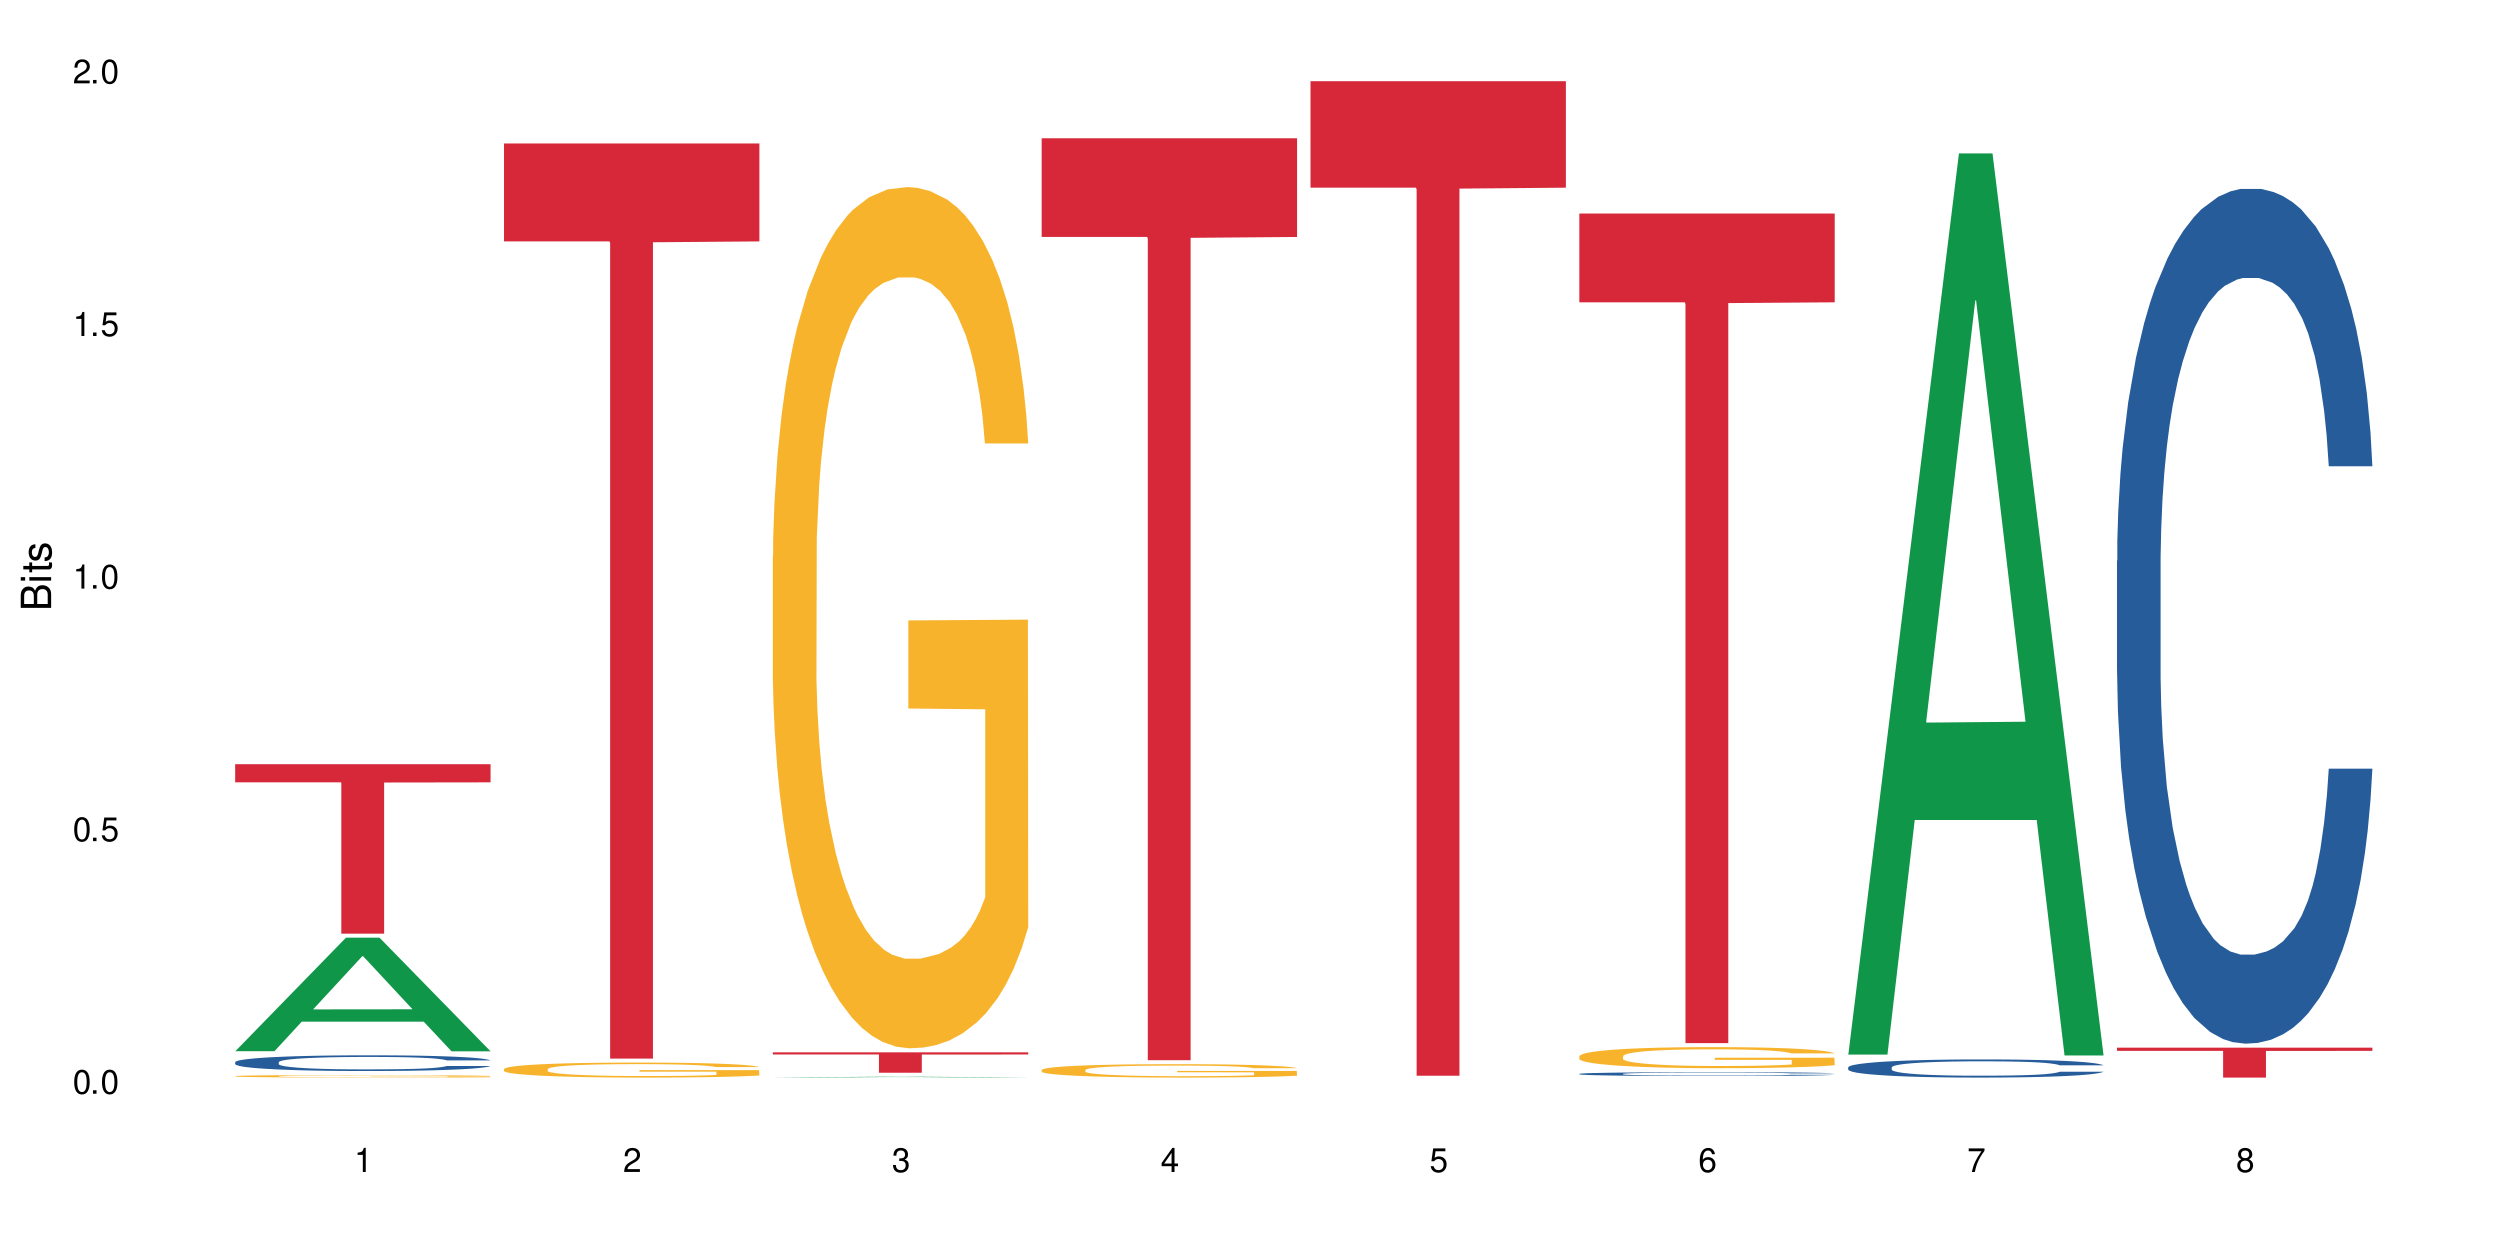 <?xml version="1.0" encoding="UTF-8"?>
<svg xmlns="http://www.w3.org/2000/svg" xmlns:xlink="http://www.w3.org/1999/xlink" width="720" height="360" viewBox="0 0 720 360">
<defs>
<g>
<g id="glyph-0-0">
</g>
<g id="glyph-0-1">
<path d="M 2.641 -6.938 C 2 -6.938 1.422 -6.656 1.078 -6.172 C 0.641 -5.562 0.406 -4.641 0.406 -3.359 C 0.406 -1.016 1.188 0.219 2.641 0.219 C 4.078 0.219 4.859 -1.016 4.859 -3.297 C 4.859 -4.641 4.656 -5.547 4.203 -6.172 C 3.844 -6.656 3.281 -6.938 2.641 -6.938 Z M 2.641 -6.188 C 3.547 -6.188 4 -5.25 4 -3.375 C 4 -1.406 3.562 -0.484 2.625 -0.484 C 1.734 -0.484 1.281 -1.438 1.281 -3.344 C 1.281 -5.25 1.734 -6.188 2.641 -6.188 Z M 2.641 -6.188 "/>
</g>
<g id="glyph-0-2">
<path d="M 1.828 -1 L 0.828 -1 L 0.828 0 L 1.828 0 Z M 1.828 -1 "/>
</g>
<g id="glyph-0-3">
<path d="M 4.562 -6.797 L 1.062 -6.797 L 0.547 -3.094 L 1.328 -3.094 C 1.719 -3.562 2.047 -3.734 2.578 -3.734 C 3.484 -3.734 4.062 -3.109 4.062 -2.094 C 4.062 -1.125 3.484 -0.531 2.578 -0.531 C 1.828 -0.531 1.375 -0.906 1.188 -1.672 L 0.328 -1.672 C 0.453 -1.109 0.547 -0.844 0.75 -0.594 C 1.125 -0.078 1.828 0.219 2.594 0.219 C 3.969 0.219 4.922 -0.781 4.922 -2.219 C 4.922 -3.562 4.031 -4.484 2.719 -4.484 C 2.25 -4.484 1.859 -4.359 1.469 -4.062 L 1.734 -5.969 L 4.562 -5.969 Z M 4.562 -6.797 "/>
</g>
<g id="glyph-0-4">
<path d="M 2.484 -4.938 L 2.484 0 L 3.328 0 L 3.328 -6.938 L 2.766 -6.938 C 2.469 -5.875 2.281 -5.734 0.984 -5.562 L 0.984 -4.938 Z M 2.484 -4.938 "/>
</g>
<g id="glyph-0-5">
<path d="M 4.859 -0.828 L 1.281 -0.828 C 1.359 -1.406 1.672 -1.781 2.5 -2.281 L 3.469 -2.828 C 4.406 -3.344 4.906 -4.062 4.906 -4.906 C 4.906 -5.484 4.672 -6.031 4.266 -6.406 C 3.859 -6.766 3.375 -6.938 2.719 -6.938 C 1.859 -6.938 1.219 -6.625 0.844 -6.031 C 0.609 -5.672 0.5 -5.234 0.484 -4.531 L 1.328 -4.531 C 1.359 -5.016 1.406 -5.281 1.531 -5.516 C 1.75 -5.938 2.188 -6.203 2.703 -6.203 C 3.469 -6.203 4.031 -5.641 4.031 -4.891 C 4.031 -4.344 3.719 -3.859 3.125 -3.516 L 2.234 -3 C 0.812 -2.172 0.406 -1.531 0.328 -0.016 L 4.859 -0.016 Z M 4.859 -0.828 "/>
</g>
<g id="glyph-0-6">
<path d="M 2.125 -3.188 L 2.578 -3.188 C 3.5 -3.188 3.984 -2.766 3.984 -1.922 C 3.984 -1.062 3.469 -0.531 2.594 -0.531 C 1.656 -0.531 1.203 -1 1.156 -2.016 L 0.312 -2.016 C 0.344 -1.453 0.438 -1.094 0.609 -0.781 C 0.953 -0.109 1.625 0.219 2.547 0.219 C 3.953 0.219 4.859 -0.625 4.859 -1.938 C 4.859 -2.828 4.516 -3.297 3.703 -3.594 C 4.344 -3.844 4.656 -4.328 4.656 -5.031 C 4.656 -6.219 3.875 -6.938 2.578 -6.938 C 1.203 -6.938 0.484 -6.172 0.453 -4.703 L 1.297 -4.703 C 1.312 -5.125 1.344 -5.359 1.453 -5.578 C 1.641 -5.969 2.062 -6.203 2.594 -6.203 C 3.344 -6.203 3.797 -5.75 3.797 -5 C 3.797 -4.516 3.609 -4.219 3.25 -4.047 C 3.016 -3.953 2.703 -3.922 2.125 -3.906 Z M 2.125 -3.188 "/>
</g>
<g id="glyph-0-7">
<path d="M 3.141 -1.672 L 3.141 0 L 3.984 0 L 3.984 -1.672 L 4.984 -1.672 L 4.984 -2.438 L 3.984 -2.438 L 3.984 -6.938 L 3.359 -6.938 L 0.266 -2.578 L 0.266 -1.672 Z M 3.141 -2.438 L 1 -2.438 L 3.141 -5.5 Z M 3.141 -2.438 "/>
</g>
<g id="glyph-0-8">
<path d="M 4.781 -5.125 C 4.609 -6.266 3.891 -6.938 2.844 -6.938 C 2.094 -6.938 1.422 -6.578 1.031 -5.953 C 0.594 -5.266 0.406 -4.422 0.406 -3.172 C 0.406 -2 0.578 -1.25 0.984 -0.641 C 1.359 -0.078 1.953 0.219 2.703 0.219 C 3.984 0.219 4.922 -0.75 4.922 -2.094 C 4.922 -3.375 4.062 -4.281 2.844 -4.281 C 2.172 -4.281 1.641 -4.031 1.281 -3.516 C 1.281 -5.234 1.828 -6.188 2.797 -6.188 C 3.391 -6.188 3.797 -5.797 3.938 -5.125 Z M 2.734 -3.531 C 3.547 -3.531 4.062 -2.953 4.062 -2.031 C 4.062 -1.156 3.484 -0.531 2.703 -0.531 C 1.922 -0.531 1.328 -1.188 1.328 -2.078 C 1.328 -2.938 1.906 -3.531 2.734 -3.531 Z M 2.734 -3.531 "/>
</g>
<g id="glyph-0-9">
<path d="M 4.984 -6.797 L 0.438 -6.797 L 0.438 -5.969 L 4.109 -5.969 C 2.5 -3.656 1.828 -2.234 1.328 0 L 2.219 0 C 2.594 -2.172 3.453 -4.047 4.984 -6.094 Z M 4.984 -6.797 "/>
</g>
<g id="glyph-0-10">
<path d="M 3.75 -3.656 C 4.469 -4.094 4.688 -4.438 4.688 -5.078 C 4.688 -6.172 3.844 -6.938 2.641 -6.938 C 1.438 -6.938 0.594 -6.172 0.594 -5.094 C 0.594 -4.438 0.812 -4.094 1.516 -3.656 C 0.734 -3.266 0.359 -2.703 0.359 -1.922 C 0.359 -0.656 1.281 0.219 2.641 0.219 C 3.984 0.219 4.922 -0.656 4.922 -1.922 C 4.922 -2.703 4.531 -3.266 3.75 -3.656 Z M 2.641 -6.188 C 3.359 -6.188 3.812 -5.75 3.812 -5.062 C 3.812 -4.406 3.344 -3.984 2.641 -3.984 C 1.922 -3.984 1.453 -4.406 1.453 -5.078 C 1.453 -5.75 1.922 -6.188 2.641 -6.188 Z M 2.641 -3.266 C 3.484 -3.266 4.062 -2.719 4.062 -1.906 C 4.062 -1.078 3.484 -0.531 2.625 -0.531 C 1.797 -0.531 1.219 -1.094 1.219 -1.906 C 1.219 -2.719 1.781 -3.266 2.641 -3.266 Z M 2.641 -3.266 "/>
</g>
<g id="glyph-1-0">
</g>
<g id="glyph-1-1">
<path d="M 0 -0.953 L 0 -4.891 C 0 -5.719 -0.234 -6.344 -0.734 -6.797 C -1.188 -7.234 -1.812 -7.469 -2.5 -7.469 C -3.547 -7.469 -4.188 -7 -4.625 -5.875 C -4.984 -6.688 -5.625 -7.094 -6.531 -7.094 C -7.172 -7.094 -7.734 -6.859 -8.141 -6.391 C -8.562 -5.922 -8.75 -5.344 -8.75 -4.5 L -8.75 -0.953 Z M -4.984 -2.062 L -7.766 -2.062 L -7.766 -4.219 C -7.766 -4.844 -7.688 -5.203 -7.453 -5.5 C -7.219 -5.812 -6.859 -5.969 -6.375 -5.969 C -5.891 -5.969 -5.531 -5.812 -5.297 -5.5 C -5.062 -5.203 -4.984 -4.844 -4.984 -4.219 Z M -0.984 -2.062 L -4 -2.062 L -4 -4.781 C -4 -5.766 -3.438 -6.359 -2.484 -6.359 C -1.547 -6.359 -0.984 -5.766 -0.984 -4.781 Z M -0.984 -2.062 "/>
</g>
<g id="glyph-1-2">
<path d="M -6.281 -1.797 L -6.281 -0.797 L 0 -0.797 L 0 -1.797 Z M -8.75 -1.797 L -8.75 -0.797 L -7.484 -0.797 L -7.484 -1.797 Z M -8.75 -1.797 "/>
</g>
<g id="glyph-1-3">
<path d="M -6.281 -3.047 L -6.281 -2.016 L -8.016 -2.016 L -8.016 -1.016 L -6.281 -1.016 L -6.281 -0.172 L -5.469 -0.172 L -5.469 -1.016 L -0.719 -1.016 C -0.078 -1.016 0.281 -1.453 0.281 -2.234 C 0.281 -2.5 0.25 -2.719 0.188 -3.047 L -0.641 -3.047 C -0.609 -2.906 -0.594 -2.766 -0.594 -2.562 C -0.594 -2.141 -0.719 -2.016 -1.156 -2.016 L -5.469 -2.016 L -5.469 -3.047 Z M -6.281 -3.047 "/>
</g>
<g id="glyph-1-4">
<path d="M -4.531 -5.25 C -5.766 -5.25 -6.469 -4.422 -6.469 -2.969 C -6.469 -1.516 -5.719 -0.562 -4.547 -0.562 C -3.562 -0.562 -3.094 -1.062 -2.734 -2.562 L -2.516 -3.484 C -2.344 -4.188 -2.094 -4.469 -1.641 -4.469 C -1.047 -4.469 -0.641 -3.875 -0.641 -3 C -0.641 -2.453 -0.797 -2 -1.062 -1.75 C -1.25 -1.594 -1.422 -1.531 -1.875 -1.469 L -1.875 -0.406 C -0.422 -0.453 0.281 -1.266 0.281 -2.922 C 0.281 -4.5 -0.5 -5.516 -1.719 -5.516 C -2.656 -5.516 -3.172 -4.984 -3.469 -3.734 L -3.703 -2.766 C -3.891 -1.953 -4.156 -1.609 -4.594 -1.609 C -5.188 -1.609 -5.547 -2.125 -5.547 -2.938 C -5.547 -3.75 -5.203 -4.172 -4.531 -4.203 Z M -4.531 -5.25 "/>
</g>
</g>
</defs>
<rect x="-72" y="-36" width="864" height="432" fill="rgb(100%, 100%, 100%)" fill-opacity="1"/>
<path fill-rule="nonzero" fill="rgb(6.275%, 58.824%, 28.235%)" fill-opacity="1" d="M 67.73 302.75 L 67.809 302.719 L 99.637 270.051 L 109.301 270.051 L 141.281 302.781 L 130.047 302.781 L 122.031 294.234 L 86.906 294.234 L 79.047 302.75 L 67.73 302.75 L 90.285 290.703 L 118.809 290.672 L 104.586 275.398 L 104.43 275.367 L 104.27 275.457 L 90.207 290.672 L 90.285 290.703 Z M 67.73 302.75 "/>
<path fill-rule="nonzero" fill="rgb(14.51%, 36.078%, 60%)" fill-opacity="1" d="M 67.73 305.898 L 67.82 305.895 L 67.82 305.797 L 68.09 305.637 L 68.719 305.441 L 69.344 305.305 L 70.961 305.059 L 73.203 304.824 L 75.535 304.645 L 77.238 304.535 L 78.766 304.453 L 82.262 304.301 L 84.504 304.223 L 86.926 304.152 L 89.887 304.082 L 92.039 304.039 L 96.883 303.973 L 100.469 303.945 L 103.25 303.934 L 109.262 303.934 L 112.848 303.949 L 115.449 303.969 L 118.32 304.004 L 120.742 304.039 L 124.957 304.129 L 128.727 304.246 L 130.43 304.312 L 133.121 304.441 L 135.184 304.562 L 136.617 304.672 L 138.234 304.824 L 139.668 305.012 L 140.746 305.223 L 141.281 305.398 L 128.727 305.398 L 128.098 305.234 L 127.379 305.105 L 126.035 304.938 L 124.688 304.816 L 122.805 304.695 L 121.102 304.617 L 118.77 304.539 L 116.707 304.488 L 114.555 304.453 L 112.488 304.43 L 108.543 304.402 L 103.969 304.402 L 102.266 304.41 L 98.766 304.445 L 96.883 304.473 L 94.191 304.531 L 92.309 304.586 L 90.066 304.668 L 88.539 304.738 L 86.656 304.844 L 85.312 304.941 L 83.785 305.078 L 82.891 305.18 L 82.082 305.297 L 81.363 305.434 L 80.828 305.578 L 80.469 305.73 L 80.289 305.879 L 80.289 306.52 L 80.469 306.668 L 80.918 306.84 L 82.082 307.094 L 83.785 307.312 L 85.762 307.484 L 87.645 307.609 L 88.719 307.668 L 90.156 307.734 L 92.398 307.816 L 95.629 307.898 L 97.512 307.934 L 100.383 307.965 L 103.34 307.98 L 107.289 307.98 L 110.785 307.965 L 113.117 307.945 L 115.539 307.91 L 118.859 307.84 L 120.922 307.773 L 122.715 307.695 L 124.062 307.617 L 124.957 307.551 L 126.305 307.422 L 127.379 307.285 L 128.188 307.141 L 128.727 307 L 141.281 307 L 140.746 307.164 L 139.938 307.324 L 139.129 307.445 L 137.875 307.59 L 136.441 307.719 L 134.375 307.863 L 132.672 307.957 L 130.43 308.059 L 128.367 308.141 L 126.125 308.207 L 122.805 308.293 L 120.652 308.332 L 118.32 308.371 L 115.539 308.402 L 112.043 308.434 L 108.273 308.449 L 104.777 308.453 L 101.008 308.445 L 98.227 308.43 L 94.551 308.391 L 89.977 308.316 L 86.656 308.238 L 84.055 308.16 L 81.812 308.078 L 79.301 307.965 L 76.074 307.785 L 74.098 307.645 L 72.754 307.527 L 71.23 307.367 L 70.152 307.223 L 68.898 306.988 L 68 306.695 L 67.73 306.469 Z M 67.73 305.898 "/>
<path fill-rule="nonzero" fill="rgb(96.863%, 70.196%, 16.863%)" fill-opacity="1" d="M 67.73 309.922 L 67.82 309.922 L 67.82 309.906 L 68.18 309.879 L 69.078 309.836 L 70.242 309.801 L 71.5 309.773 L 72.305 309.758 L 73.652 309.738 L 74.816 309.727 L 77.777 309.695 L 81.543 309.664 L 83.609 309.652 L 85.941 309.641 L 89.258 309.629 L 90.785 309.625 L 95.449 309.613 L 100.738 309.605 L 109.262 309.605 L 112.938 309.609 L 117.961 309.617 L 120.832 309.621 L 123.074 309.629 L 125.406 309.637 L 128.277 309.652 L 130.969 309.668 L 133.121 309.684 L 135.273 309.703 L 137.066 309.727 L 138.594 309.75 L 139.938 309.777 L 140.746 309.801 L 141.281 309.824 L 128.816 309.824 L 128.098 309.801 L 127.289 309.785 L 125.945 309.762 L 124.598 309.746 L 123.254 309.73 L 120.742 309.715 L 118.59 309.703 L 115.898 309.695 L 113.297 309.688 L 110.336 309.684 L 103.789 309.684 L 99.484 309.688 L 96.973 309.691 L 95.18 309.699 L 92.668 309.707 L 91.141 309.715 L 90.246 309.723 L 87.555 309.742 L 85.762 309.762 L 84.773 309.773 L 83.52 309.793 L 82.621 309.812 L 81.633 309.84 L 81.098 309.859 L 80.379 309.906 L 80.289 310.027 L 80.559 310.055 L 81.098 310.082 L 81.812 310.105 L 82.891 310.129 L 83.965 310.148 L 85.852 310.176 L 87.465 310.195 L 88.719 310.207 L 91.141 310.223 L 92.129 310.23 L 94.461 310.242 L 96.883 310.25 L 99.844 310.258 L 102.086 310.262 L 105.672 310.266 L 110.246 310.266 L 115.629 310.262 L 119.039 310.258 L 121.371 310.254 L 122.895 310.246 L 124.777 310.238 L 126.125 310.234 L 127.379 310.227 L 128.906 310.215 L 128.906 310.055 L 106.75 310.051 L 106.75 309.977 L 141.195 309.977 L 141.281 310.238 L 139.398 310.258 L 137.066 310.277 L 134.824 310.289 L 132.492 310.301 L 129.176 310.312 L 126.484 310.32 L 122.355 310.332 L 118.59 310.336 L 114.645 310.34 L 111.145 310.344 L 103.34 310.344 L 99.395 310.34 L 96.254 310.332 L 93.383 310.328 L 90.516 310.316 L 86.926 310.305 L 84.594 310.293 L 79.75 310.262 L 77.598 310.242 L 76.164 310.23 L 74.727 310.211 L 73.203 310.191 L 71.766 310.168 L 70.691 310.148 L 69.703 310.125 L 68.988 310.102 L 68.27 310.07 L 67.91 310.047 L 67.73 310.027 Z M 67.73 309.922 "/>
<path fill-rule="nonzero" fill="rgb(83.922%, 15.686%, 22.353%)" fill-opacity="1" d="M 67.73 220.094 L 141.281 220.094 L 141.281 225.316 L 110.629 225.363 L 110.629 268.898 L 98.297 268.898 L 98.297 225.41 L 98.117 225.316 L 67.73 225.316 Z M 67.73 220.094 "/>
<path fill-rule="nonzero" fill="rgb(96.863%, 70.196%, 16.863%)" fill-opacity="1" d="M 145.156 307.875 L 145.242 307.871 L 145.242 307.789 L 145.602 307.613 L 146.5 307.367 L 147.664 307.168 L 148.922 307.008 L 149.73 306.926 L 151.074 306.809 L 152.242 306.723 L 155.199 306.543 L 158.969 306.379 L 161.031 306.309 L 163.363 306.238 L 166.684 306.164 L 168.207 306.137 L 172.871 306.074 L 178.164 306.035 L 183.992 306.023 L 186.684 306.027 L 190.363 306.043 L 195.387 306.086 L 198.254 306.125 L 200.496 306.164 L 202.828 306.215 L 205.699 306.297 L 208.391 306.391 L 210.543 306.484 L 212.695 306.602 L 214.492 306.73 L 216.016 306.867 L 217.359 307.031 L 218.168 307.172 L 218.707 307.309 L 206.238 307.309 L 205.52 307.172 L 204.715 307.066 L 203.367 306.934 L 202.023 306.84 L 200.676 306.766 L 198.164 306.664 L 196.012 306.598 L 193.32 306.543 L 190.723 306.508 L 187.762 306.484 L 185.969 306.477 L 181.211 306.477 L 176.906 306.504 L 174.395 306.535 L 172.602 306.566 L 170.09 306.625 L 168.566 306.676 L 167.668 306.707 L 164.977 306.828 L 163.184 306.938 L 162.195 307.012 L 160.941 307.133 L 160.043 307.238 L 159.059 307.395 L 158.52 307.516 L 157.801 307.781 L 157.711 308.492 L 157.98 308.645 L 158.52 308.805 L 159.238 308.945 L 160.312 309.098 L 161.391 309.211 L 163.273 309.367 L 164.887 309.469 L 166.145 309.535 L 168.566 309.641 L 169.551 309.676 L 171.883 309.75 L 174.305 309.805 L 177.266 309.852 L 179.508 309.875 L 183.098 309.895 L 187.672 309.895 L 193.055 309.871 L 196.461 309.84 L 198.793 309.809 L 200.32 309.781 L 202.203 309.734 L 203.547 309.695 L 204.805 309.652 L 206.328 309.586 L 206.328 308.645 L 184.172 308.641 L 184.172 308.199 L 218.617 308.191 L 218.707 309.734 L 216.824 309.844 L 214.492 309.945 L 212.25 310.023 L 209.918 310.09 L 206.598 310.168 L 203.906 310.215 L 199.781 310.27 L 196.012 310.305 L 192.066 310.328 L 188.566 310.34 L 184.441 310.344 L 180.766 310.336 L 176.816 310.312 L 173.68 310.281 L 170.809 310.242 L 167.938 310.191 L 164.352 310.105 L 162.016 310.039 L 159.594 309.957 L 157.172 309.859 L 155.02 309.754 L 153.586 309.668 L 152.152 309.574 L 150.625 309.457 L 149.191 309.32 L 148.113 309.199 L 147.129 309.062 L 146.41 308.93 L 145.691 308.754 L 145.332 308.613 L 145.156 308.488 Z M 145.156 307.875 "/>
<path fill-rule="nonzero" fill="rgb(83.922%, 15.686%, 22.353%)" fill-opacity="1" d="M 145.156 41.312 L 218.707 41.312 L 218.707 69.527 L 188.051 69.773 L 188.051 304.871 L 175.719 304.871 L 175.719 70.02 L 175.539 69.527 L 145.156 69.527 Z M 145.156 41.312 "/>
<path fill-rule="nonzero" fill="rgb(6.275%, 58.824%, 28.235%)" fill-opacity="1" d="M 222.578 310.344 L 222.656 310.344 L 254.48 310.09 L 264.148 310.09 L 296.129 310.344 L 284.895 310.344 L 276.879 310.277 L 241.75 310.277 L 233.895 310.344 L 222.578 310.344 L 245.129 310.25 L 273.656 310.25 L 259.434 310.133 L 259.117 310.133 L 245.051 310.25 L 245.129 310.25 Z M 222.578 310.344 "/>
<path fill-rule="nonzero" fill="rgb(96.863%, 70.196%, 16.863%)" fill-opacity="1" d="M 222.578 160.105 L 222.668 159.879 L 222.668 155.352 L 223.027 145.156 L 223.922 131.113 L 225.09 119.559 L 226.344 110.496 L 227.152 105.742 L 228.496 98.945 L 229.664 93.961 L 232.625 83.766 L 236.391 74.254 L 238.453 70.176 L 240.785 66.324 L 244.105 62.02 L 245.629 60.434 L 250.293 56.812 L 255.586 54.547 L 261.418 53.867 L 264.109 54.094 L 267.785 55 L 272.809 57.492 L 275.68 59.754 L 277.922 62.02 L 280.254 64.965 L 283.125 69.496 L 285.816 74.934 L 287.969 80.371 L 290.121 87.164 L 291.914 94.414 L 293.438 102.344 L 294.785 111.855 L 295.59 119.785 L 296.129 127.715 L 283.66 127.715 L 282.945 119.785 L 282.137 113.668 L 280.793 106.195 L 279.445 100.758 L 278.102 96.453 L 275.59 90.562 L 273.438 86.938 L 270.746 83.766 L 268.145 81.73 L 265.184 80.371 L 263.391 79.918 L 258.637 79.918 L 254.332 81.504 L 251.82 83.312 L 250.023 85.125 L 247.512 88.523 L 245.988 91.242 L 245.094 93.055 L 242.402 100.078 L 240.605 106.422 L 239.621 110.723 L 238.363 117.52 L 237.469 123.637 L 236.48 132.695 L 235.941 139.492 L 235.227 154.898 L 235.137 195.672 L 235.406 204.281 L 235.941 213.566 L 236.66 221.723 L 237.738 230.328 L 238.812 236.898 L 240.695 245.734 L 242.312 251.625 L 243.566 255.473 L 245.988 261.59 L 246.977 263.629 L 249.309 267.707 L 251.73 270.879 L 254.691 273.598 L 256.934 274.957 L 260.52 276.09 L 265.094 276.09 L 270.477 274.73 L 273.887 272.918 L 276.219 271.105 L 277.742 269.52 L 279.625 267.027 L 280.973 264.762 L 282.227 262.27 L 283.75 258.418 L 283.75 204.281 L 261.598 204.055 L 261.598 178.684 L 296.039 178.457 L 296.129 267.027 L 294.246 273.145 L 291.914 279.031 L 289.672 283.562 L 287.34 287.414 L 284.02 291.719 L 281.328 294.438 L 277.203 297.609 L 273.438 299.648 L 269.488 301.008 L 265.992 301.688 L 261.867 301.914 L 258.188 301.461 L 254.242 300.102 L 251.102 298.289 L 248.23 296.023 L 245.359 293.078 L 241.773 288.32 L 239.441 284.469 L 237.02 279.711 L 234.598 274.051 L 232.445 267.934 L 231.008 263.176 L 229.574 257.738 L 228.051 250.945 L 226.613 243.242 L 225.539 236.219 L 224.551 228.293 L 223.832 220.816 L 223.117 210.621 L 222.758 202.469 L 222.578 195.445 Z M 222.578 160.105 "/>
<path fill-rule="nonzero" fill="rgb(83.922%, 15.686%, 22.353%)" fill-opacity="1" d="M 222.578 303.066 L 296.129 303.066 L 296.129 303.695 L 265.477 303.699 L 265.477 308.938 L 253.141 308.938 L 253.141 303.703 L 252.965 303.695 L 222.578 303.695 Z M 222.578 303.066 "/>
<path fill-rule="nonzero" fill="rgb(96.863%, 70.196%, 16.863%)" fill-opacity="1" d="M 300 308.137 L 300.09 308.133 L 300.09 308.062 L 300.449 307.906 L 301.348 307.688 L 302.512 307.508 L 303.77 307.363 L 304.574 307.293 L 305.922 307.184 L 307.086 307.109 L 310.047 306.949 L 313.816 306.801 L 315.879 306.738 L 318.211 306.68 L 321.527 306.609 L 323.055 306.586 L 327.719 306.531 L 333.012 306.496 L 338.84 306.484 L 341.531 306.488 L 345.207 306.5 L 350.23 306.539 L 353.102 306.574 L 355.344 306.609 L 357.676 306.656 L 360.547 306.727 L 363.238 306.812 L 365.391 306.895 L 367.543 307.004 L 369.336 307.113 L 370.863 307.238 L 372.207 307.387 L 373.016 307.508 L 373.555 307.633 L 361.086 307.633 L 360.367 307.508 L 359.559 307.414 L 358.215 307.297 L 356.871 307.215 L 355.523 307.148 L 353.012 307.055 L 350.859 307 L 348.168 306.949 L 345.566 306.918 L 342.609 306.895 L 340.812 306.891 L 336.059 306.891 L 331.754 306.914 L 329.242 306.941 L 327.449 306.969 L 324.938 307.023 L 323.414 307.066 L 322.516 307.094 L 319.824 307.203 L 318.031 307.301 L 317.043 307.367 L 315.789 307.473 L 314.891 307.57 L 313.902 307.711 L 313.367 307.816 L 312.648 308.055 L 312.559 308.691 L 312.828 308.824 L 313.367 308.969 L 314.082 309.098 L 315.16 309.23 L 316.234 309.332 L 318.121 309.469 L 319.734 309.562 L 320.992 309.621 L 323.414 309.715 L 324.398 309.75 L 326.73 309.812 L 329.152 309.859 L 332.113 309.902 L 334.355 309.926 L 337.941 309.941 L 342.52 309.941 L 347.898 309.922 L 351.309 309.895 L 353.641 309.863 L 355.164 309.84 L 357.047 309.801 L 358.395 309.766 L 359.648 309.727 L 361.176 309.668 L 361.176 308.824 L 339.02 308.82 L 339.02 308.426 L 373.465 308.422 L 373.555 309.801 L 371.668 309.895 L 369.336 309.988 L 367.094 310.059 L 364.762 310.117 L 361.445 310.184 L 358.754 310.227 L 354.629 310.277 L 350.859 310.309 L 346.914 310.328 L 343.414 310.34 L 339.289 310.344 L 335.609 310.336 L 331.664 310.316 L 328.523 310.289 L 325.656 310.254 L 322.785 310.207 L 319.195 310.133 L 316.863 310.074 L 314.441 310 L 312.02 309.91 L 309.867 309.816 L 308.434 309.742 L 306.996 309.656 L 305.473 309.551 L 304.039 309.43 L 302.961 309.32 L 301.973 309.199 L 301.258 309.082 L 300.539 308.922 L 300.18 308.797 L 300 308.688 Z M 300 308.137 "/>
<path fill-rule="nonzero" fill="rgb(83.922%, 15.686%, 22.353%)" fill-opacity="1" d="M 300 39.824 L 373.555 39.824 L 373.555 68.246 L 342.898 68.496 L 342.898 305.332 L 330.566 305.332 L 330.566 68.742 L 330.387 68.246 L 300 68.246 Z M 300 39.824 "/>
<path fill-rule="nonzero" fill="rgb(83.922%, 15.686%, 22.353%)" fill-opacity="1" d="M 377.426 23.391 L 450.977 23.391 L 450.977 54.051 L 420.324 54.32 L 420.324 309.805 L 407.988 309.805 L 407.988 54.59 L 407.809 54.051 L 377.426 54.051 Z M 377.426 23.391 "/>
<path fill-rule="nonzero" fill="rgb(14.51%, 36.078%, 60%)" fill-opacity="1" d="M 454.848 309.27 L 454.938 309.27 L 454.938 309.242 L 455.207 309.207 L 455.836 309.156 L 456.461 309.125 L 458.078 309.062 L 460.32 309.008 L 462.652 308.961 L 464.355 308.938 L 465.879 308.914 L 469.379 308.879 L 471.621 308.859 L 474.043 308.844 L 477.004 308.824 L 479.156 308.816 L 484 308.797 L 487.586 308.793 L 490.367 308.789 L 496.379 308.789 L 499.965 308.793 L 502.566 308.797 L 505.438 308.805 L 507.859 308.816 L 512.074 308.836 L 515.844 308.867 L 517.547 308.883 L 520.238 308.914 L 522.301 308.941 L 523.734 308.969 L 525.352 309.008 L 526.785 309.051 L 527.863 309.105 L 528.398 309.148 L 515.844 309.148 L 515.215 309.105 L 514.496 309.074 L 513.152 309.035 L 511.805 309.004 L 509.922 308.977 L 508.219 308.957 L 505.887 308.938 L 503.824 308.926 L 501.672 308.914 L 499.605 308.91 L 495.66 308.902 L 491.086 308.902 L 489.383 308.906 L 485.883 308.914 L 484 308.922 L 481.309 308.934 L 479.426 308.949 L 477.184 308.969 L 475.656 308.984 L 473.773 309.012 L 472.43 309.035 L 470.902 309.066 L 470.008 309.094 L 469.199 309.121 L 468.48 309.156 L 467.945 309.191 L 467.586 309.227 L 467.406 309.266 L 467.406 309.422 L 467.586 309.457 L 468.035 309.5 L 469.199 309.562 L 470.902 309.613 L 472.879 309.656 L 474.762 309.688 L 475.836 309.699 L 477.273 309.719 L 479.516 309.738 L 482.742 309.758 L 484.629 309.766 L 487.496 309.773 L 490.457 309.777 L 494.406 309.777 L 497.902 309.773 L 500.234 309.77 L 502.656 309.762 L 505.977 309.742 L 508.039 309.727 L 509.832 309.707 L 511.18 309.688 L 512.074 309.672 L 513.422 309.641 L 514.496 309.605 L 515.305 309.57 L 515.844 309.539 L 528.398 309.539 L 527.863 309.578 L 527.055 309.617 L 526.246 309.645 L 524.992 309.684 L 523.555 309.715 L 521.492 309.75 L 519.789 309.773 L 517.547 309.797 L 515.484 309.816 L 513.242 309.832 L 509.922 309.852 L 507.77 309.863 L 505.438 309.871 L 502.656 309.879 L 499.16 309.887 L 495.391 309.891 L 491.895 309.895 L 488.125 309.891 L 485.344 309.887 L 481.668 309.879 L 477.094 309.859 L 473.773 309.84 L 471.172 309.82 L 468.93 309.801 L 466.418 309.773 L 463.191 309.73 L 461.215 309.695 L 459.871 309.668 L 458.348 309.629 L 457.27 309.594 L 456.016 309.535 L 455.117 309.465 L 454.848 309.41 Z M 454.848 309.27 "/>
<path fill-rule="nonzero" fill="rgb(96.863%, 70.196%, 16.863%)" fill-opacity="1" d="M 454.848 304.168 L 454.938 304.16 L 454.938 304.051 L 455.297 303.801 L 456.191 303.457 L 457.359 303.176 L 458.613 302.953 L 459.422 302.836 L 460.77 302.672 L 461.934 302.551 L 464.895 302.301 L 468.66 302.066 L 470.723 301.969 L 473.055 301.875 L 476.375 301.77 L 477.898 301.73 L 482.562 301.641 L 487.855 301.586 L 493.688 301.566 L 496.379 301.574 L 500.055 301.598 L 505.078 301.656 L 507.949 301.711 L 510.191 301.77 L 512.523 301.84 L 515.395 301.949 L 518.086 302.082 L 520.238 302.215 L 522.391 302.383 L 524.184 302.559 L 525.711 302.754 L 527.055 302.988 L 527.863 303.18 L 528.398 303.375 L 515.934 303.375 L 515.215 303.18 L 514.406 303.031 L 513.062 302.848 L 511.715 302.715 L 510.371 302.609 L 507.859 302.465 L 505.707 302.379 L 503.016 302.301 L 500.414 302.25 L 497.453 302.215 L 495.66 302.207 L 490.906 302.207 L 486.602 302.246 L 484.09 302.289 L 482.297 302.332 L 479.785 302.418 L 478.258 302.484 L 477.363 302.527 L 474.672 302.699 L 472.879 302.855 L 471.891 302.961 L 470.633 303.125 L 469.738 303.273 L 468.75 303.496 L 468.211 303.664 L 467.496 304.039 L 467.406 305.039 L 467.676 305.246 L 468.211 305.477 L 468.93 305.676 L 470.008 305.887 L 471.082 306.047 L 472.965 306.262 L 474.582 306.406 L 475.836 306.5 L 478.258 306.648 L 479.246 306.699 L 481.578 306.801 L 484 306.879 L 486.961 306.945 L 489.203 306.977 L 492.789 307.004 L 497.363 307.004 L 502.746 306.973 L 506.156 306.926 L 508.488 306.883 L 510.012 306.844 L 511.895 306.781 L 513.242 306.727 L 514.496 306.668 L 516.023 306.574 L 516.023 305.246 L 493.867 305.242 L 493.867 304.621 L 528.309 304.617 L 528.398 306.781 L 526.516 306.934 L 524.184 307.078 L 521.941 307.188 L 519.609 307.281 L 516.289 307.387 L 513.602 307.453 L 509.473 307.531 L 505.707 307.582 L 501.758 307.613 L 498.262 307.629 L 494.137 307.637 L 490.457 307.625 L 486.512 307.594 L 483.371 307.547 L 480.5 307.492 L 477.633 307.422 L 474.043 307.305 L 471.711 307.211 L 469.289 307.094 L 466.867 306.953 L 464.715 306.805 L 463.281 306.688 L 461.844 306.555 L 460.32 306.391 L 458.883 306.199 L 457.809 306.027 L 456.82 305.836 L 456.102 305.652 L 455.387 305.402 L 455.027 305.203 L 454.848 305.031 Z M 454.848 304.168 "/>
<path fill-rule="nonzero" fill="rgb(83.922%, 15.686%, 22.353%)" fill-opacity="1" d="M 454.848 61.492 L 528.398 61.492 L 528.398 87.066 L 497.746 87.289 L 497.746 300.414 L 485.414 300.414 L 485.414 87.516 L 485.234 87.066 L 454.848 87.066 Z M 454.848 61.492 "/>
<path fill-rule="nonzero" fill="rgb(6.275%, 58.824%, 28.235%)" fill-opacity="1" d="M 532.27 303.723 L 532.352 303.48 L 564.176 44.176 L 573.84 44.176 L 605.824 303.969 L 594.586 303.969 L 586.57 236.152 L 551.445 236.152 L 543.586 303.723 L 532.27 303.723 L 554.824 208.102 L 583.348 207.855 L 569.125 86.621 L 568.969 86.379 L 568.812 87.109 L 554.746 207.855 L 554.824 208.102 Z M 532.27 303.723 "/>
<path fill-rule="nonzero" fill="rgb(14.51%, 36.078%, 60%)" fill-opacity="1" d="M 532.27 307.395 L 532.359 307.387 L 532.359 307.273 L 532.629 307.094 L 533.258 306.863 L 533.887 306.707 L 535.5 306.422 L 537.742 306.152 L 540.074 305.941 L 541.777 305.816 L 543.305 305.723 L 546.801 305.543 L 549.043 305.453 L 551.465 305.371 L 554.426 305.293 L 556.578 305.242 L 561.422 305.168 L 565.012 305.133 L 567.793 305.121 L 573.801 305.121 L 577.391 305.141 L 579.992 305.164 L 582.859 305.199 L 585.281 305.242 L 589.5 305.348 L 593.266 305.484 L 594.969 305.559 L 597.66 305.707 L 599.723 305.852 L 601.16 305.977 L 602.773 306.152 L 604.207 306.367 L 605.285 306.609 L 605.824 306.816 L 593.266 306.816 L 592.637 306.625 L 591.922 306.477 L 590.574 306.281 L 589.23 306.141 L 587.344 306.004 L 585.641 305.914 L 583.309 305.82 L 581.246 305.766 L 579.094 305.723 L 577.031 305.691 L 573.082 305.664 L 568.508 305.664 L 566.805 305.672 L 563.305 305.711 L 561.422 305.746 L 558.73 305.812 L 556.848 305.875 L 554.605 305.969 L 553.082 306.051 L 551.199 306.176 L 549.852 306.285 L 548.328 306.441 L 547.43 306.562 L 546.621 306.695 L 545.906 306.852 L 545.367 307.02 L 545.008 307.195 L 544.828 307.367 L 544.828 308.109 L 545.008 308.281 L 545.457 308.48 L 546.621 308.773 L 548.328 309.027 L 550.301 309.227 L 552.184 309.371 L 553.262 309.438 L 554.695 309.512 L 556.938 309.609 L 560.168 309.703 L 562.051 309.742 L 564.922 309.781 L 567.883 309.801 L 571.828 309.801 L 575.324 309.781 L 577.656 309.758 L 580.078 309.719 L 583.398 309.637 L 585.461 309.562 L 587.254 309.469 L 588.602 309.379 L 589.5 309.305 L 590.844 309.156 L 591.922 308.992 L 592.727 308.824 L 593.266 308.664 L 605.824 308.664 L 605.285 308.855 L 604.477 309.039 L 603.672 309.18 L 602.414 309.348 L 600.98 309.492 L 598.918 309.66 L 597.211 309.77 L 594.969 309.891 L 592.906 309.98 L 590.664 310.062 L 587.344 310.156 L 585.191 310.207 L 582.859 310.25 L 580.078 310.285 L 576.582 310.32 L 572.816 310.34 L 569.316 310.344 L 565.551 310.336 L 562.77 310.316 L 559.09 310.273 L 554.516 310.188 L 551.199 310.094 L 548.598 310.004 L 546.355 309.91 L 543.844 309.781 L 540.613 309.57 L 538.641 309.406 L 537.293 309.273 L 535.77 309.09 L 534.691 308.922 L 533.438 308.652 L 532.539 308.316 L 532.27 308.051 Z M 532.27 307.395 "/>
<path fill-rule="nonzero" fill="rgb(14.51%, 36.078%, 60%)" fill-opacity="1" d="M 609.695 161.52 L 609.785 161.297 L 609.785 155.895 L 610.055 147.344 L 610.68 136.543 L 611.309 129.117 L 612.922 115.844 L 615.164 103.016 L 617.5 93.117 L 619.203 87.266 L 620.727 82.766 L 624.227 74.441 L 626.469 70.164 L 628.891 66.34 L 631.852 62.516 L 634.004 60.266 L 638.848 56.664 L 642.434 55.09 L 645.215 54.414 L 651.223 54.414 L 654.812 55.312 L 657.414 56.438 L 660.285 58.238 L 662.707 60.266 L 666.922 65.215 L 670.688 71.516 L 672.395 75.113 L 675.086 82.09 L 677.148 88.84 L 678.582 94.691 L 680.195 103.016 L 681.633 113.145 L 682.707 124.617 L 683.246 134.293 L 670.688 134.293 L 670.062 125.293 L 669.344 118.316 L 667.996 109.094 L 666.652 102.566 L 664.77 96.043 L 663.066 91.766 L 660.734 87.492 L 658.668 84.789 L 656.516 82.766 L 654.453 81.414 L 650.508 80.066 L 645.934 80.066 L 644.227 80.516 L 640.73 82.316 L 638.848 83.891 L 636.156 87.039 L 634.273 89.965 L 632.027 94.465 L 630.504 98.293 L 628.621 104.141 L 627.273 109.316 L 625.75 116.742 L 624.852 122.367 L 624.047 128.668 L 623.328 136.094 L 622.789 143.969 L 622.43 152.297 L 622.254 160.395 L 622.254 195.273 L 622.43 203.375 L 622.879 212.824 L 624.047 226.551 L 625.75 238.477 L 627.723 247.926 L 629.605 254.68 L 630.684 257.828 L 632.117 261.43 L 634.363 265.93 L 637.59 270.43 L 639.473 272.23 L 642.344 274.031 L 645.305 274.93 L 649.25 274.93 L 652.75 274.031 L 655.082 272.902 L 657.504 271.105 L 660.82 267.277 L 662.887 263.68 L 664.68 259.402 L 666.023 255.129 L 666.922 251.527 L 668.266 244.551 L 669.344 236.902 L 670.152 229.027 L 670.688 221.375 L 683.246 221.375 L 682.707 230.375 L 681.902 239.152 L 681.094 245.676 L 679.84 253.555 L 678.402 260.527 L 676.34 268.402 L 674.637 273.578 L 672.395 279.203 L 670.332 283.48 L 668.086 287.305 L 664.77 291.805 L 662.617 294.055 L 660.285 296.082 L 657.504 297.883 L 654.004 299.457 L 650.238 300.355 L 646.738 300.582 L 642.973 300.133 L 640.191 299.23 L 636.516 297.207 L 631.941 293.156 L 628.621 288.879 L 626.02 284.605 L 623.777 280.105 L 621.266 274.031 L 618.035 264.129 L 616.062 256.477 L 614.719 250.176 L 613.191 241.402 L 612.117 233.527 L 610.859 220.926 L 609.965 204.949 L 609.695 192.574 Z M 609.695 161.52 "/>
<path fill-rule="nonzero" fill="rgb(83.922%, 15.686%, 22.353%)" fill-opacity="1" d="M 609.695 301.734 L 683.246 301.734 L 683.246 302.656 L 652.594 302.664 L 652.594 310.344 L 640.258 310.344 L 640.258 302.672 L 640.082 302.656 L 609.695 302.656 Z M 609.695 301.734 "/>
<g fill="rgb(0%, 0%, 0%)" fill-opacity="1">
<use xlink:href="#glyph-0-1" x="20.965" y="314.993"/>
<use xlink:href="#glyph-0-2" x="25.965" y="314.993"/>
<use xlink:href="#glyph-0-1" x="28.965" y="314.993"/>
</g>
<g fill="rgb(0%, 0%, 0%)" fill-opacity="1">
<use xlink:href="#glyph-0-1" x="20.965" y="242.251"/>
<use xlink:href="#glyph-0-2" x="25.965" y="242.251"/>
<use xlink:href="#glyph-0-3" x="28.965" y="242.251"/>
</g>
<g fill="rgb(0%, 0%, 0%)" fill-opacity="1">
<use xlink:href="#glyph-0-4" x="20.965" y="169.509"/>
<use xlink:href="#glyph-0-2" x="25.965" y="169.509"/>
<use xlink:href="#glyph-0-1" x="28.965" y="169.509"/>
</g>
<g fill="rgb(0%, 0%, 0%)" fill-opacity="1">
<use xlink:href="#glyph-0-4" x="20.965" y="96.767"/>
<use xlink:href="#glyph-0-2" x="25.965" y="96.767"/>
<use xlink:href="#glyph-0-3" x="28.965" y="96.767"/>
</g>
<g fill="rgb(0%, 0%, 0%)" fill-opacity="1">
<use xlink:href="#glyph-0-5" x="20.965" y="24.024"/>
<use xlink:href="#glyph-0-2" x="25.965" y="24.024"/>
<use xlink:href="#glyph-0-1" x="28.965" y="24.024"/>
</g>
<g fill="rgb(0%, 0%, 0%)" fill-opacity="1">
<use xlink:href="#glyph-0-4" x="102.008" y="337.532"/>
</g>
<g fill="rgb(0%, 0%, 0%)" fill-opacity="1">
<use xlink:href="#glyph-0-5" x="179.43" y="337.532"/>
</g>
<g fill="rgb(0%, 0%, 0%)" fill-opacity="1">
<use xlink:href="#glyph-0-6" x="256.855" y="337.532"/>
</g>
<g fill="rgb(0%, 0%, 0%)" fill-opacity="1">
<use xlink:href="#glyph-0-7" x="334.277" y="337.532"/>
</g>
<g fill="rgb(0%, 0%, 0%)" fill-opacity="1">
<use xlink:href="#glyph-0-3" x="411.699" y="337.532"/>
</g>
<g fill="rgb(0%, 0%, 0%)" fill-opacity="1">
<use xlink:href="#glyph-0-8" x="489.125" y="337.532"/>
</g>
<g fill="rgb(0%, 0%, 0%)" fill-opacity="1">
<use xlink:href="#glyph-0-9" x="566.547" y="337.532"/>
</g>
<g fill="rgb(0%, 0%, 0%)" fill-opacity="1">
<use xlink:href="#glyph-0-10" x="643.969" y="337.532"/>
</g>
<g fill="rgb(0%, 0%, 0%)" fill-opacity="1">
<use xlink:href="#glyph-1-1" x="14.725" y="176.012"/>
<use xlink:href="#glyph-1-2" x="14.725" y="168.012"/>
<use xlink:href="#glyph-1-3" x="14.725" y="165.012"/>
<use xlink:href="#glyph-1-4" x="14.725" y="162.012"/>
</g>
</svg>
